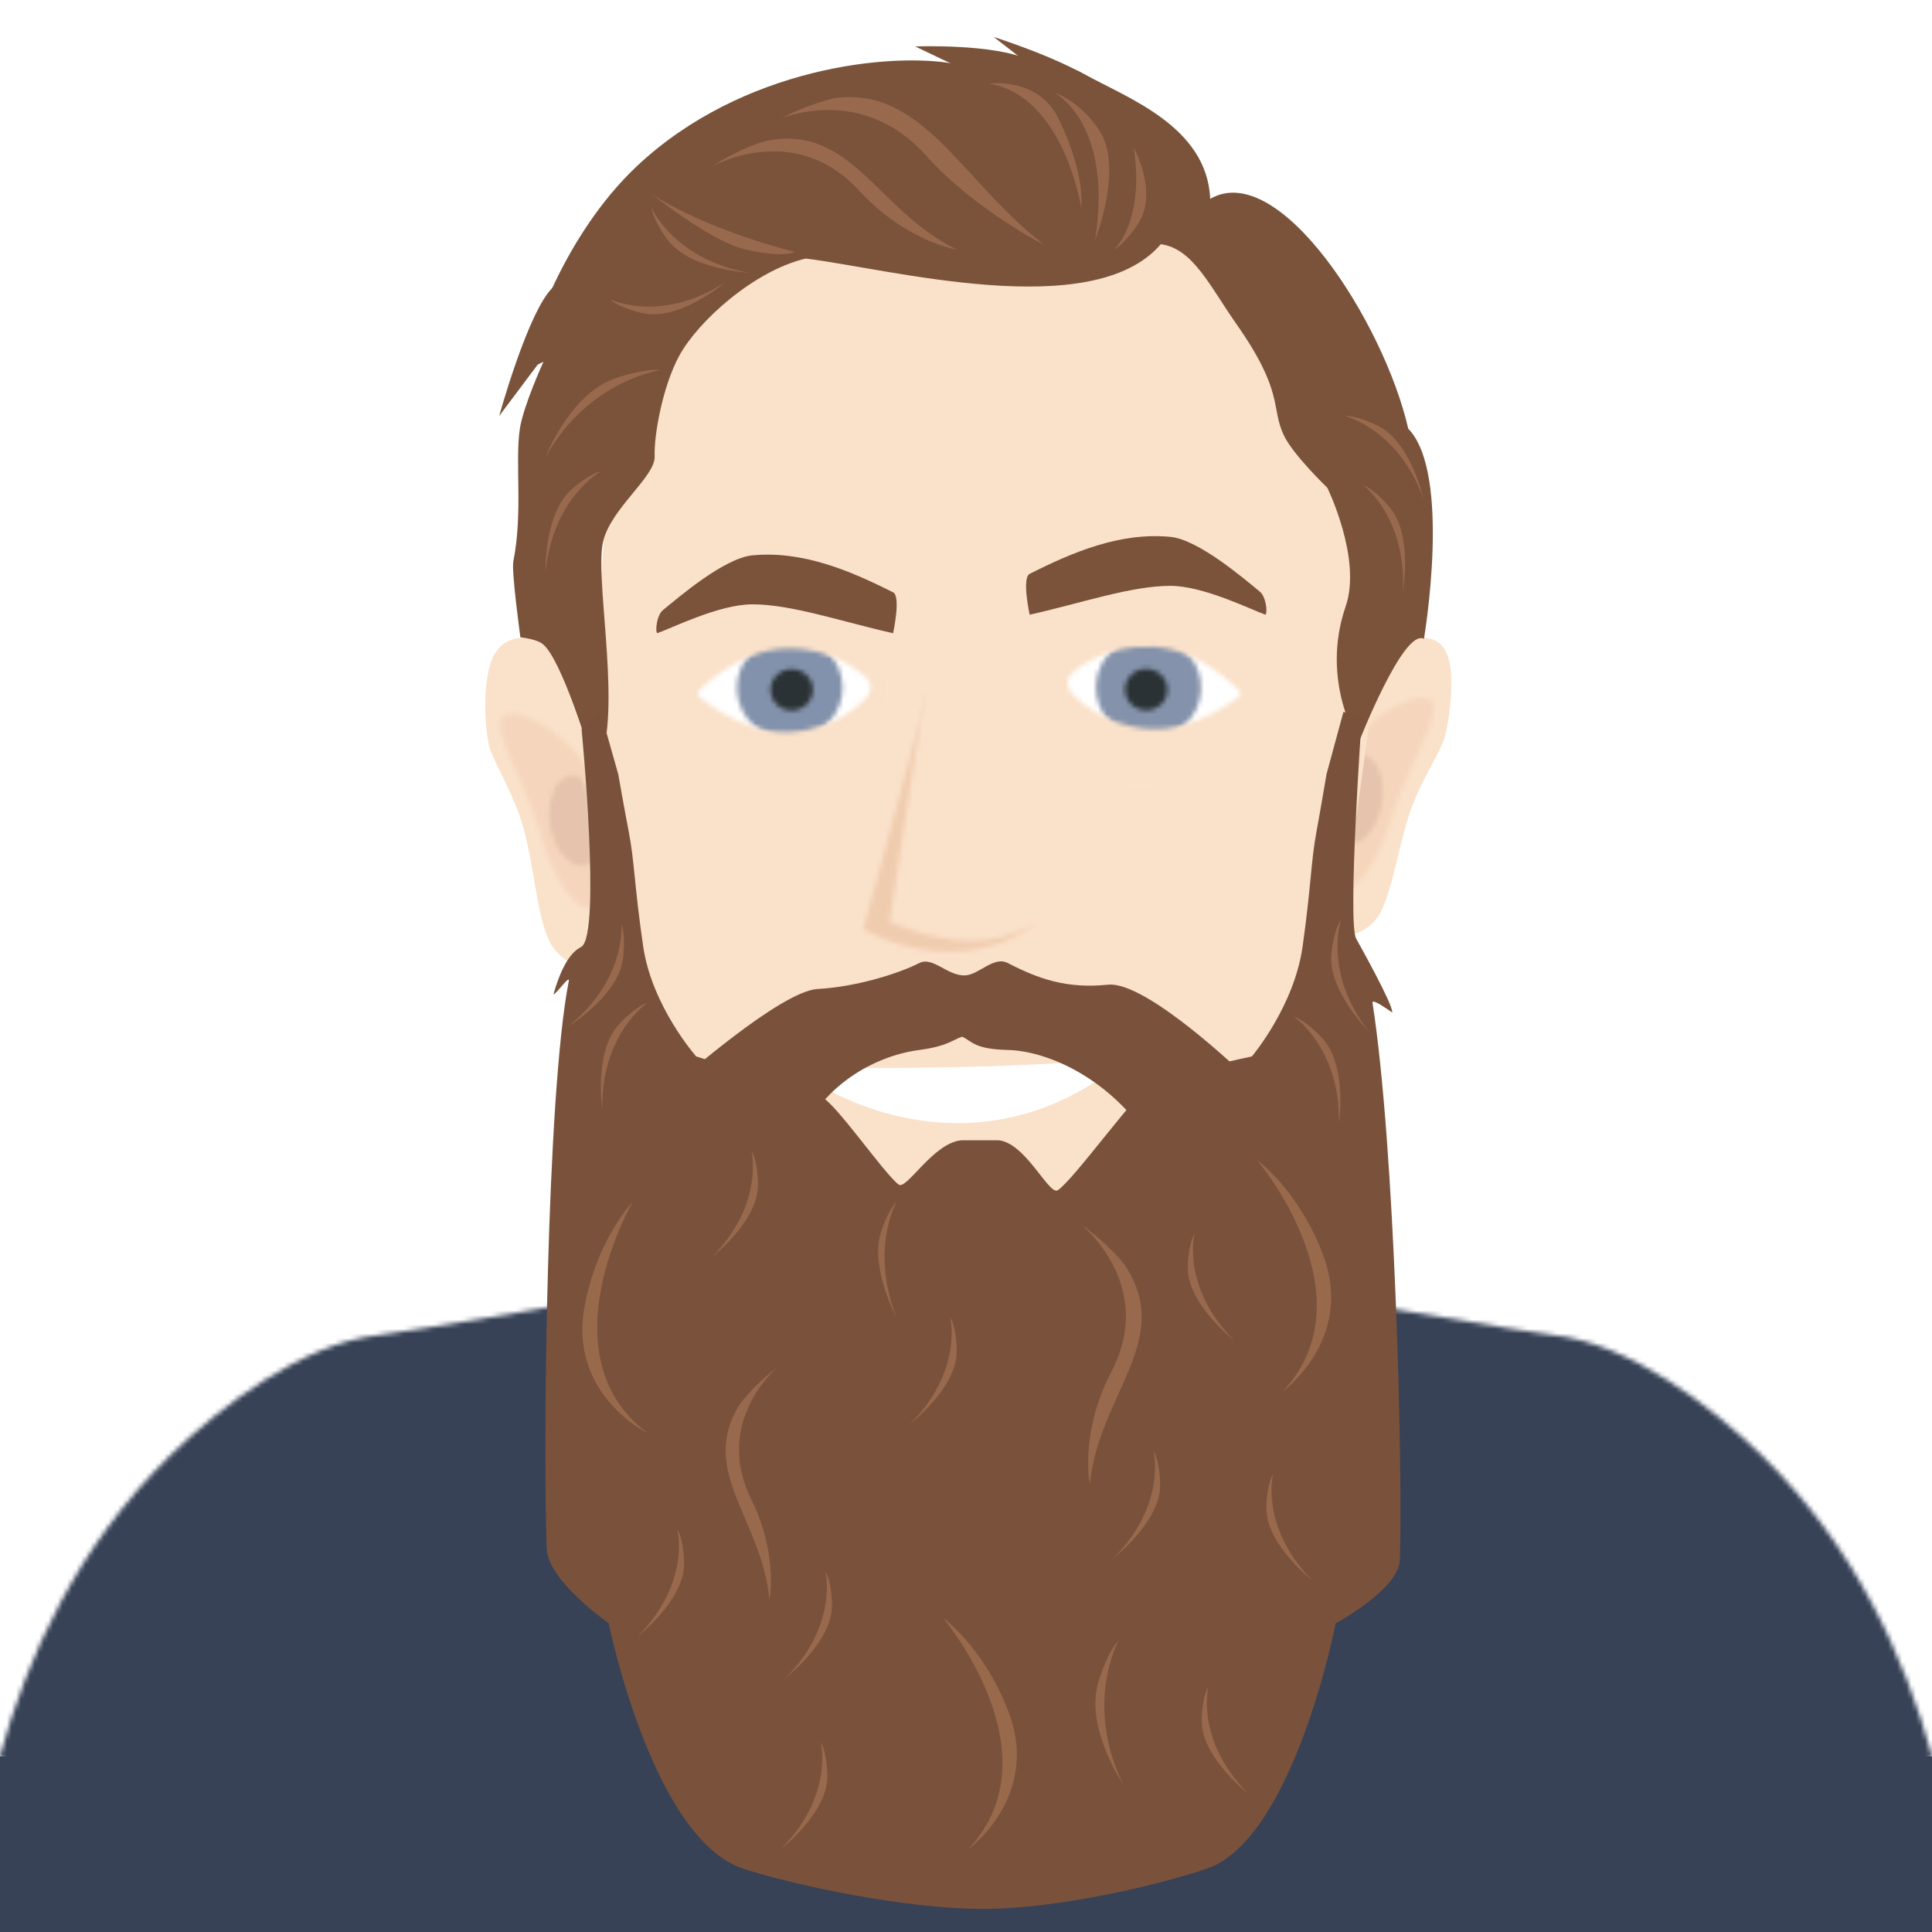 <svg width="418" height="418" viewBox="0 0 418 418" fill="none" xmlns="http://www.w3.org/2000/svg">
<rect x="0" y="0" width="418" height="418" fill="#808080" stroke="none"/>
<g clip-path="url(#clip0)">
<rect width="418" height="418" fill="white"/>
<rect y="380" width="418" height="38" fill="#374257"/>
<mask id="mask0" mask-type="alpha" maskUnits="userSpaceOnUse" x="0" y="275" width="418" height="203">
<path fill-rule="evenodd" clip-rule="evenodd" d="M247.656 275L255.671 275.287C289.352 281.169 329.934 288.172 336.061 288.852C352.759 290.698 370.504 304.438 381.368 315.076C401.191 334.489 412.07 358.329 418 379.874C364.525 440.501 290.627 478 209 478C127.373 478 53.475 440.501 0 379.874C5.93 358.329 16.81 334.489 36.633 315.076C47.496 304.438 65.241 290.698 81.939 288.852C88.066 288.172 128.648 281.169 162.329 275.287L169.956 276.872C174.722 277.689 178.954 280.937 184.601 281.939C193.335 283.487 216.181 284.371 231.938 280.795C237.544 279.523 239.698 277.707 247.656 275Z" fill="white"/>
</mask>
<g mask="url(#mask0)">
<path fill-rule="evenodd" clip-rule="evenodd" d="M-4.191 482.861H423.415V269.449H-4.191V482.861Z" fill="#374257"/>
</g>
<mask id="mask1" mask-type="alpha" maskUnits="userSpaceOnUse" x="125" y="279" width="165" height="65">
<path fill-rule="evenodd" clip-rule="evenodd" d="M275.707 279.267C269.456 281.42 207.403 286.617 207.403 286.617C207.403 286.617 145.457 281.934 139.207 279.782L125.48 282.318C126.019 285.337 155.705 344.077 208.284 343.9C263.987 343.713 288.897 284.684 289.434 281.665L275.707 279.267Z" fill="white"/>
</mask>
<g mask="url(#mask1)">
<path fill-rule="evenodd" clip-rule="evenodd" d="M125.355 378.373H289.548V268.352H125.355V378.373Z" fill="#131C2E"/>
</g>
<mask id="mask2" mask-type="alpha" maskUnits="userSpaceOnUse" x="140" y="274" width="137" height="55">
<path fill-rule="evenodd" clip-rule="evenodd" d="M249.367 274.053C244.171 275.765 208.544 282.713 208.544 282.713C208.544 282.713 170.412 275.765 165.216 274.053L140.439 279.296C140.887 281.696 165.566 328.387 209.276 328.246C255.584 328.097 276.292 281.178 276.738 278.778L249.367 274.053Z" fill="white"/>
</mask>
<g mask="url(#mask2)">
<path fill-rule="evenodd" clip-rule="evenodd" d="M140.336 355.647H276.835V268.196H140.336V355.647Z" fill="#FAE1C9"/>
</g>
<mask id="mask3" mask-type="alpha" maskUnits="userSpaceOnUse" x="154" y="206" width="112" height="116">
<path fill-rule="evenodd" clip-rule="evenodd" d="M265.728 206.609L154.119 240.597L156.461 287.472C156.461 287.472 178.172 325.724 215.186 321.598C253.308 317.35 260.32 287.949 260.32 287.949L265.728 206.609Z" fill="white"/>
</mask>
<g mask="url(#mask3)">
<path fill-rule="evenodd" clip-rule="evenodd" d="M154.65 337.158L280.946 318.685L255.135 143.666L128.838 162.139L154.65 337.158Z" fill="#FAE1C9"/>
</g>
<mask id="mask4" mask-type="alpha" maskUnits="userSpaceOnUse" x="150" y="163" width="117" height="132">
<path fill-rule="evenodd" clip-rule="evenodd" d="M243.117 163.583L150.346 215.343L158.769 272.615C177.179 293.142 234.944 305.251 260.362 280.842C262.489 268.707 266.832 175.431 266.832 175.431C262.241 167.628 243.117 163.583 243.117 163.583Z" fill="white"/>
</mask>
<g mask="url(#mask4)">
<path fill-rule="evenodd" clip-rule="evenodd" d="M159.397 318.149L275.294 301.151L253.781 154.872L137.883 171.87L159.397 318.149Z" fill="#F1CCAE"/>
</g>
<path fill-rule="evenodd" clip-rule="evenodd" d="M304.249 139.524C301.96 141.713 295.901 149.638 295.901 149.638L287 202.974C287 202.974 295.233 203.699 298.654 197.473C301.374 192.222 302.436 183.381 305.207 175.302C307.411 168.872 311.53 162.874 312.436 159.915C313.515 156.387 314.831 146.752 313.312 142.173C311.65 137.16 306.697 137.181 304.249 139.524Z" fill="#FAE1C9"/>
<mask id="mask5" mask-type="alpha" maskUnits="userSpaceOnUse" x="286" y="151" width="25" height="42">
<path fill-rule="evenodd" clip-rule="evenodd" d="M288.71 167.604C285.664 177.663 284.482 191.086 288.955 192.644C293.429 194.201 298.416 185.873 301.461 175.815C304.506 165.758 313.426 152.772 308.952 151.214C304.479 149.657 291.757 157.545 288.71 167.604Z" fill="white"/>
</mask>
<g mask="url(#mask5)">
<path fill-rule="evenodd" clip-rule="evenodd" d="M312.956 149.183L286.59 145.837L280.664 191.664L307.029 195.01L312.956 149.183Z" fill="#F5D6BC"/>
</g>
<mask id="mask6" mask-type="alpha" maskUnits="userSpaceOnUse" x="288" y="163" width="12" height="20">
<path fill-rule="evenodd" clip-rule="evenodd" d="M290.083 171.375C288.969 176.691 287.71 181.584 290.964 182.484C294.219 183.385 297.762 179.808 298.875 174.493C299.989 169.177 298.255 164.137 295 163.236C291.745 162.335 291.197 166.06 290.083 171.375Z" fill="white"/>
</mask>
<g mask="url(#mask6)">
<path fill-rule="evenodd" clip-rule="evenodd" d="M284 186.572L302.889 187.498L304.318 159.264L285.429 158.337L284 186.572Z" fill="#E6C3AC"/>
</g>
<path fill-rule="evenodd" clip-rule="evenodd" d="M118.573 140.14C121.218 142.785 127.97 152.096 127.97 152.096L133 211C133 211 122.476 210.815 118.87 203.659C116.037 197.644 115.727 187.929 113.162 178.837C111.121 171.603 106.603 164.611 105.802 161.295C104.847 157.342 104.309 146.735 106.771 141.946C109.468 136.705 115.743 137.312 118.573 140.14Z" fill="#FAE1C9"/>
<mask id="mask7" mask-type="alpha" maskUnits="userSpaceOnUse" x="108" y="154" width="24" height="43">
<path fill-rule="evenodd" clip-rule="evenodd" d="M129.398 171.309C132.282 181.436 133.26 194.908 128.785 196.404C124.307 197.898 119.467 189.476 116.584 179.349C113.701 169.222 105.014 156.072 109.49 154.577C113.966 153.084 126.514 161.18 129.398 171.309Z" fill="white"/>
</mask>
<g mask="url(#mask7)">
<path fill-rule="evenodd" clip-rule="evenodd" d="M105.535 152.483L131.829 149.522L137.052 195.545L110.757 198.505L105.535 152.483Z" fill="#F5D6BC"/>
</g>
<mask id="mask8" mask-type="alpha" maskUnits="userSpaceOnUse" x="118" y="167" width="11" height="21">
<path fill-rule="evenodd" clip-rule="evenodd" d="M127.884 176.056C128.91 181.41 130.087 186.344 126.842 187.199C123.597 188.057 120.133 184.412 119.107 179.058C118.081 173.703 119.879 168.667 123.124 167.811C126.369 166.953 126.858 170.702 127.884 176.056Z" fill="white"/>
</mask>
<g mask="url(#mask8)">
<path fill-rule="evenodd" clip-rule="evenodd" d="M133.697 191.406L114.927 192.059L113.932 163.685L132.701 163.031L133.697 191.406Z" fill="#E6C3AC"/>
</g>
<path fill-rule="evenodd" clip-rule="evenodd" d="M139.672 243.236C148.458 264.289 179.439 283.433 204.54 285.856C230.413 288.354 270.194 257.829 277.202 239.229C278.568 235.606 280.657 232.692 282.181 227.766C284.182 221.3 285.652 212.39 287.68 204.099C289.17 198.014 291.456 191.621 292.339 184.704C294.109 170.844 298.73 144.018 297.901 130.112C297.498 123.34 285.867 64.027 266.423 56.849C250.805 51.084 187.084 37.564 155.043 62.596C144.204 71.065 133.601 90.887 131.114 108.946C130.708 111.898 125.651 203.346 129.339 216.24C133 229.032 137.648 238.385 139.672 243.236Z" fill="#FAE1C9"/>
<path fill-rule="evenodd" clip-rule="evenodd" d="M171.345 229.883C171.533 232.592 209.37 259.125 245 228C244.886 230.646 172.004 232.292 171.345 229.883C171.345 229.883 170.569 230.204 171.345 229.883Z" fill="white"/>
<mask id="mask9" mask-type="alpha" maskUnits="userSpaceOnUse" x="186" y="150" width="38" height="56">
<path fill-rule="evenodd" clip-rule="evenodd" d="M223.665 199.843L208.745 153.075L200.654 150.083L186.82 200.994C186.82 200.994 194.534 205.883 205.368 205.883C217.302 205.883 223.665 199.843 223.665 199.843Z" fill="white"/>
</mask>
<g mask="url(#mask9)">
<path fill-rule="evenodd" clip-rule="evenodd" d="M182.673 209.812L227.814 209.811L227.811 146.154L182.67 146.156L182.673 209.812Z" fill="#F0CCAF"/>
</g>
<mask id="mask10" mask-type="alpha" maskUnits="userSpaceOnUse" x="192" y="148" width="36" height="56">
<path fill-rule="evenodd" clip-rule="evenodd" d="M227.246 198.433L217.771 148.741L200.177 148.742L192.471 199.439C192.471 199.439 201.671 203.643 210.29 203.643C218.906 203.643 227.246 198.433 227.246 198.433Z" fill="white"/>
</mask>
<g mask="url(#mask10)">
<path fill-rule="evenodd" clip-rule="evenodd" d="M188.344 207.573L231.372 207.572L231.369 144.812L188.342 144.814L188.344 207.573Z" fill="#FAE1C9"/>
</g>
<mask id="mask11" mask-type="alpha" maskUnits="userSpaceOnUse" x="227" y="129" width="42" height="41">
<path fill-rule="evenodd" clip-rule="evenodd" d="M247.051 169.652C235.75 168.907 227.182 159.358 227.913 148.322C228.644 137.287 238.397 128.945 249.698 129.689C260.999 130.434 269.567 139.983 268.836 151.019C268.105 162.055 258.352 170.396 247.051 169.652Z" fill="white"/>
</mask>
<g mask="url(#mask11)">
<path fill-rule="evenodd" clip-rule="evenodd" d="M221.99 172.255L271.552 175.521L274.76 127.085L225.198 123.819L221.99 172.255Z" fill="white"/>
</g>
<mask id="mask12" mask-type="alpha" maskUnits="userSpaceOnUse" x="237" y="137" width="23" height="23">
<path fill-rule="evenodd" clip-rule="evenodd" d="M247.749 159.867C241.484 159.453 236.733 154.145 237.139 148.012C237.545 141.878 242.951 137.242 249.215 137.656C255.48 138.07 260.23 143.377 259.825 149.51C259.419 155.643 254.013 160.281 247.749 159.867Z" fill="white"/>
</mask>
<g mask="url(#mask12)">
<path fill-rule="evenodd" clip-rule="evenodd" d="M231.852 163.039L263.09 165.103L265.113 134.482L233.875 132.418L231.852 163.039Z" fill="#8492AB"/>
</g>
<mask id="mask13" mask-type="alpha" maskUnits="userSpaceOnUse" x="243" y="144" width="10" height="10">
<path fill-rule="evenodd" clip-rule="evenodd" d="M247.696 153.677C245.167 153.51 243.248 151.367 243.412 148.891C243.576 146.415 245.758 144.543 248.288 144.71C250.817 144.877 252.735 147.02 252.571 149.496C252.408 151.973 250.225 153.845 247.696 153.677Z" fill="white"/>
</mask>
<g mask="url(#mask13)">
<path fill-rule="evenodd" clip-rule="evenodd" d="M238.436 157.405L256.384 158.591L257.546 140.982L239.599 139.796L238.436 157.405Z" fill="#2B3235"/>
</g>
<mask id="mask14" mask-type="alpha" maskUnits="userSpaceOnUse" x="225" y="125" width="51" height="48">
<path fill-rule="evenodd" clip-rule="evenodd" d="M275.155 128.465L228.444 125.4L225.529 169.24L272.24 172.306L275.155 128.465ZM248.521 157.673C237.659 156.96 231.886 149.919 231.886 149.919C230.536 148.596 230.644 146.566 232.189 145.467C232.189 145.467 238.837 139.246 249.699 139.959C260.561 140.672 268.777 150.107 268.777 150.107C268.777 150.107 259.383 158.386 248.521 157.673Z" fill="white"/>
</mask>
<g mask="url(#mask14)">
<path fill-rule="evenodd" clip-rule="evenodd" d="M220.924 173.18L276.285 176.814L279.762 124.524L224.402 120.891L220.924 173.18Z" fill="#FAE1C9"/>
</g>
<mask id="mask15" mask-type="alpha" maskUnits="userSpaceOnUse" x="150" y="129" width="42" height="41">
<path fill-rule="evenodd" clip-rule="evenodd" d="M171.617 169.72C182.935 169.311 191.784 160.02 191.383 148.968C190.982 137.916 181.482 129.287 170.163 129.696C158.845 130.105 149.996 139.396 150.398 150.448C150.799 161.501 160.299 170.128 171.617 169.72Z" fill="white"/>
</mask>
<g mask="url(#mask15)">
<path fill-rule="evenodd" clip-rule="evenodd" d="M146.953 174.859L196.59 173.066L194.828 124.557L145.191 126.35L146.953 174.859Z" fill="white"/>
</g>
<mask id="mask16" mask-type="alpha" maskUnits="userSpaceOnUse" x="159" y="137" width="24" height="23">
<path fill-rule="evenodd" clip-rule="evenodd" d="M171.267 159.919C177.571 159.692 182.501 154.528 182.277 148.385C182.054 142.242 176.761 137.447 170.457 137.674C164.153 137.902 159.224 143.065 159.447 149.208C159.671 155.351 164.962 160.146 171.267 159.919Z" fill="white"/>
</mask>
<g mask="url(#mask16)">
<path fill-rule="evenodd" clip-rule="evenodd" d="M155.702 164.697L187.139 163.563L186.023 132.896L154.586 134.03L155.702 164.697Z" fill="#8392AC"/>
</g>
<mask id="mask17" mask-type="alpha" maskUnits="userSpaceOnUse" x="166" y="144" width="10" height="10">
<path fill-rule="evenodd" clip-rule="evenodd" d="M171.453 153.734C173.986 153.642 175.967 151.557 175.877 149.077C175.787 146.597 173.66 144.661 171.128 144.753C168.595 144.844 166.614 146.929 166.704 149.409C166.794 151.889 168.92 153.825 171.453 153.734Z" fill="white"/>
</mask>
<g mask="url(#mask17)">
<path fill-rule="evenodd" clip-rule="evenodd" d="M162.622 158.386L180.597 157.736L179.958 140.1L161.982 140.751L162.622 158.386Z" fill="#2B3235"/>
</g>
<mask id="mask18" mask-type="alpha" maskUnits="userSpaceOnUse" x="144" y="126" width="50" height="47">
<path fill-rule="evenodd" clip-rule="evenodd" d="M144.846 127.883L191.53 126.172L193.127 170.817L146.443 172.529L145.064 133.958L144.846 127.883ZM170.539 158.37C181.395 157.972 187.364 150.989 187.364 150.989C188.749 149.685 188.704 147.618 187.195 146.454C187.195 146.454 180.749 139.933 169.894 140.331C159.038 140.729 150.56 150.07 150.56 150.07C150.56 150.07 159.683 158.767 170.539 158.37Z" fill="white"/>
</mask>
<g mask="url(#mask18)">
<path fill-rule="evenodd" clip-rule="evenodd" d="M142.274 176.99L197.602 174.961L195.697 121.71L140.369 123.739L142.274 176.99Z" fill="#FAE1C9"/>
</g>
<path fill-rule="evenodd" clip-rule="evenodd" d="M253.215 126.751C244.709 126.751 233.925 130.494 222.774 133C222.774 133 221.032 125.036 222.774 124.158C231.996 119.505 242.297 115.112 253.215 116.155C259.294 116.736 269.132 125.19 272.564 127.997C273.913 129.101 274.271 132.518 273.808 133C270.572 131.868 260.405 126.751 253.215 126.751Z" fill="#7A533A"/>
<path fill-rule="evenodd" clip-rule="evenodd" d="M162.785 130.751C171.291 130.751 182.075 134.494 193.226 137C193.226 137 194.968 129.036 193.226 128.158C184.004 123.505 173.703 119.112 162.785 120.155C156.706 120.736 146.868 129.19 143.436 131.997C142.087 133.101 141.729 136.518 142.192 137C145.428 135.868 155.595 130.751 162.785 130.751Z" fill="#7A533A"/>
<path fill-rule="evenodd" clip-rule="evenodd" d="M251.147 52.834C236.396 70.069 192.281 58.095 174.307 55.941C163.126 58.582 151.042 69.484 146.973 76.942C143.369 83.545 141.462 94.189 141.639 98.734C141.811 103.138 132.212 109.938 130.496 117.123C128.69 124.678 133.85 149.72 130.496 162.644C130.287 163.445 127.515 162.644 127.515 162.644C127.515 162.644 121.675 143.161 117.577 139.465C116.187 138.211 112.59 137.894 112.59 137.894C112.59 137.894 110.627 123.635 111.063 121.452C113.178 110.881 111.389 99.952 112.475 92.755C113.219 87.82 117.577 78.276 117.577 78.276C117.577 78.276 114.022 80.082 114.012 79.659C113.891 74.307 121.983 50.814 137.815 35.928C160.591 14.514 192.841 11.241 206.605 13.829C214.264 12.963 211.915 13.647 208.124 11.084C212.682 10.303 225.308 15.193 225.797 15.998C225.797 15.205 224.642 14.541 223.227 13.829C224.626 13.517 229.457 13.17 234.522 15.998C243.776 21.165 261.146 27.285 261.835 43.026C276.747 34.362 299.41 69.747 304.685 92.755C314.158 102.444 308.081 138.221 308.081 138.221C303.642 135.856 293.995 160.595 293.995 160.595C293.995 160.595 285.526 147.513 291.144 131.193C294.701 120.861 287.17 105.522 287.17 105.522C287.17 105.522 279.738 98.385 277.749 94.151C274.901 88.087 277.904 84.911 267.465 70.045C261.751 61.907 258.113 53.776 251.147 52.834Z" fill="#7A533A"/>
<path fill-rule="evenodd" clip-rule="evenodd" d="M260.981 404.34C279.932 397.969 288.981 351.191 288.981 351.191C288.981 351.191 302.684 343.924 302.88 337.39C303.488 317.022 301.826 248.141 296.952 216.982C296.777 215.867 300.433 218.557 301.224 219.055C301.391 217.343 294.23 204.55 293.409 203.072C291.511 199.661 294.61 155.488 294.61 155.488L290.668 154L286.999 167.506C286.999 167.506 285.668 175.402 284.814 179.999C283.621 186.427 283.656 191.855 281.821 204.819C279.986 217.784 270.853 228.561 270.853 228.561C270.853 228.561 253.815 232.139 249.042 234.658C245.839 236.346 232.228 255.374 228.84 257.517C226.973 258.697 221.893 247.266 216.071 246.713H207.976C201.9 247.266 196.113 257.568 194.428 256.286C191.09 253.747 180.56 238.234 177.465 237.167C172.596 235.486 150.616 228.561 150.616 228.561C150.616 228.561 141.084 217.784 139.168 204.819C137.253 191.855 137.29 186.427 136.044 179.999C135.153 175.402 133.763 167.506 133.763 167.506L129.935 154L125.823 157.718C125.823 157.718 130.099 201.875 125.823 204.819C125.194 205.252 122.301 206.129 119.732 215.147C120.484 214.977 123.371 210.681 123.05 212.322C118.198 237.07 117.459 314.185 118.297 335.102C118.578 342.082 131.695 351.191 131.695 351.191C131.695 351.191 141.141 397.969 160.92 404.34C172.173 407.965 195.923 413 212.601 413C228.983 413 250.575 407.839 260.981 404.34Z" fill="#7A523B"/>
<path fill-rule="evenodd" clip-rule="evenodd" d="M218.041 208.36C214.964 206.774 211.801 210.94 208.768 211.033C204.963 211.15 201.821 206.874 198.898 208.36C194.11 210.792 184.853 213.555 176.907 213.974C168.96 214.394 147 233.825 147 233.825V274.33H176.907C176.907 274.33 169.606 257.206 172.138 249.002C176.144 236.021 188.248 228.568 198.898 227.168C205.015 226.363 206.121 224.95 208.182 224.291C210.406 225.375 210.895 226.994 218.041 227.168C226.689 227.378 240.443 233.315 249.422 247.574C252.449 252.382 240.874 262.328 240.874 262.328L253.414 287L269 232.413C269 232.413 248.023 212.2 239.743 213.044C230.727 213.962 224.676 211.78 218.041 208.36Z" fill="#7A523B"/>
<path fill-rule="evenodd" clip-rule="evenodd" d="M255 39L215 8C215 8 231.37 13.169 238.016 18.32C244.682 23.487 255 39 255 39Z" fill="#7A533A"/>
<path fill-rule="evenodd" clip-rule="evenodd" d="M198 10.046L244 32C244 32 230.26 16.614 222.594 12.955C215.139 9.397 198 10.046 198 10.046Z" fill="#7A533A"/>
<path fill-rule="evenodd" clip-rule="evenodd" d="M138 50L108 90C108 90 113.487 70.153 118.487 63.486C123.251 57.134 138 50 138 50Z" fill="#7A533A"/>
<path fill-rule="evenodd" clip-rule="evenodd" d="M172 54.487C172 54.487 153.81 50.195 141 42C141 42 152.912 51.483 160.091 53.64C164.237 54.886 170.004 55.51 172 54.487Z" fill="#98694D"/>
<path fill-rule="evenodd" clip-rule="evenodd" d="M295 105C295 105 304.369 112.069 303.508 128C303.508 128 305.581 116.703 301.218 110.465C300.138 108.921 296.999 105.676 295 105Z" fill="#98694D"/>
<path fill-rule="evenodd" clip-rule="evenodd" d="M130 102C130 102 119.576 107.672 118.005 124C118.005 124 117.66 112.186 122.964 106.551C124.277 105.155 127.904 102.364 130 102Z" fill="#98694D"/>
<path fill-rule="evenodd" clip-rule="evenodd" d="M143 80.06C143 80.06 127.206 82.215 118 99C118 99 122.772 86.304 132.021 82.283C134.31 81.287 140.166 79.667 143 80.06Z" fill="#98694D"/>
<path fill-rule="evenodd" clip-rule="evenodd" d="M141 45C141 45 145.789 56.08 162 59C162 59 150.144 58.397 144.956 52.538C143.671 51.087 141.186 47.166 141 45Z" fill="#98694D"/>
<path fill-rule="evenodd" clip-rule="evenodd" d="M241 54C241 54 247.69 48.233 245.304 32C245.304 32 250.353 40.917 246.632 47.759C245.711 49.452 242.914 53.101 241 54Z" fill="#98694D"/>
<path fill-rule="evenodd" clip-rule="evenodd" d="M132 64.78C132 64.78 143.094 70.118 157 61C157 61 147.877 68.873 140.06 67.92C138.124 67.685 133.618 66.352 132 64.78Z" fill="#98694D"/>
<path fill-rule="evenodd" clip-rule="evenodd" d="M291 90.012C291 90.012 302.568 92.821 308 108C308 108 305.521 96.647 298.981 92.597C297.362 91.594 293.141 89.836 291 90.012Z" fill="#98694D"/>
<path fill-rule="evenodd" clip-rule="evenodd" d="M228 20C228 20 240.942 26.351 236.921 52C236.921 52 242.994 36.7 238.081 28.615C236.745 26.416 233.248 21.858 228 20Z" fill="#98694D"/>
<path fill-rule="evenodd" clip-rule="evenodd" d="M154 36.053C154 36.053 171.764 25.845 185.922 41.286C195.997 52.274 207.384 54.18 206.99 53.987C189.764 45.587 184.272 26.9 166.02 30.441C162.944 31.038 156.874 34.028 154 36.053Z" fill="#98694D"/>
<path fill-rule="evenodd" clip-rule="evenodd" d="M169 25.655C169 25.655 186.448 18.034 200.408 33.712C210.72 45.294 226.344 53.259 225.994 52.994C208.697 39.9 200.036 19.21 181.498 21.124C178.375 21.446 172.049 23.89 169 25.655Z" fill="#98694D"/>
<path fill-rule="evenodd" clip-rule="evenodd" d="M233.92 45C233.92 45 230.297 20.888 214 18.091C214 18.091 224.528 16.621 228.937 25.515C233.122 33.955 234.345 41.155 233.92 45Z" fill="#98694D"/>
<path fill-rule="evenodd" clip-rule="evenodd" d="M234 265C234 265 250.248 278.093 240.464 296.778C233.5 310.075 235.768 321.424 235.812 320.988C237.702 301.887 253.74 290.196 243.745 274.313C242.06 271.636 236.989 266.988 234 265Z" fill="#98694D"/>
<path fill-rule="evenodd" clip-rule="evenodd" d="M168 296C168 296 154.252 307.69 162.531 324.374C168.423 336.246 166.503 346.379 166.467 345.989C164.869 328.936 151.296 318.496 159.754 304.315C161.179 301.925 165.471 297.775 168 296Z" fill="#98694D"/>
<path fill-rule="evenodd" clip-rule="evenodd" d="M194 260C194 260 188.154 270.134 193.942 285C193.942 285 188.576 274.988 190.365 267.463C190.808 265.599 192.489 261.369 194 260Z" fill="#98694D"/>
<path fill-rule="evenodd" clip-rule="evenodd" d="M205.58 285C205.58 285 208.452 296.468 197 308C197 308 206.314 300.775 206.964 293.199C207.125 291.322 206.754 286.814 205.58 285Z" fill="#98694D"/>
<path fill-rule="evenodd" clip-rule="evenodd" d="M275.421 319C275.421 319 272.548 330.468 284 342C284 342 274.686 334.775 274.036 327.199C273.875 325.323 274.246 320.814 275.421 319Z" fill="#98694D"/>
<path fill-rule="evenodd" clip-rule="evenodd" d="M146.58 331C146.58 331 149.452 342.468 138 354C138 354 147.314 346.775 147.964 339.199C148.125 337.323 147.754 332.814 146.58 331Z" fill="#98694D"/>
<path fill-rule="evenodd" clip-rule="evenodd" d="M261.42 365C261.42 365 258.548 376.468 270 388C270 388 260.686 380.775 260.036 373.199C259.875 371.323 260.246 366.815 261.42 365Z" fill="#98694D"/>
<path fill-rule="evenodd" clip-rule="evenodd" d="M177.58 377C177.58 377 180.453 388.468 169 400C169 400 178.314 392.775 178.964 385.199C179.125 383.323 178.754 378.815 177.58 377Z" fill="#98694D"/>
<path fill-rule="evenodd" clip-rule="evenodd" d="M249.58 314C249.58 314 252.453 325.468 241 337C241 337 250.315 329.775 250.964 322.199C251.125 320.322 250.754 315.814 249.58 314Z" fill="#98694D"/>
<path fill-rule="evenodd" clip-rule="evenodd" d="M178.579 340C178.579 340 181.452 351.468 170 363C170 363 179.314 355.775 179.964 348.199C180.125 346.323 179.754 341.815 178.579 340Z" fill="#98694D"/>
<path fill-rule="evenodd" clip-rule="evenodd" d="M162.58 249C162.58 249 165.452 260.468 154 272C154 272 163.314 264.775 163.964 257.199C164.125 255.323 163.754 250.814 162.58 249Z" fill="#98694D"/>
<path fill-rule="evenodd" clip-rule="evenodd" d="M258.42 267C258.42 267 255.547 278.468 267 290C267 290 257.686 282.775 257.036 275.199C256.875 273.323 257.246 268.815 258.42 267Z" fill="#98694D"/>
<path fill-rule="evenodd" clip-rule="evenodd" d="M241.966 355C241.966 355 234.476 368.781 243 386C243 386 235.264 374.71 237.36 365.009C237.879 362.606 239.975 357.012 241.966 355Z" fill="#98694D"/>
<path fill-rule="evenodd" clip-rule="evenodd" d="M290.135 199C290.135 199 286.261 210.288 296 223C296 223 287.866 214.832 288.002 207.133C288.036 205.227 288.838 200.717 290.135 199Z" fill="#98694D"/>
<path fill-rule="evenodd" clip-rule="evenodd" d="M134.437 200C134.437 200 135.557 211.927 123 222C123 222 132.908 215.975 134.599 208.437C135.018 206.571 135.301 201.984 134.437 200Z" fill="#98694D"/>
<path fill-rule="evenodd" clip-rule="evenodd" d="M140 217C140 217 130.019 223.806 130.301 240C130.301 240 128.585 228.46 133.345 222.302C134.525 220.777 137.903 217.607 140 217Z" fill="#98694D"/>
<path fill-rule="evenodd" clip-rule="evenodd" d="M280 220C280 220 289.982 226.807 289.699 243C289.699 243 291.415 231.459 286.654 225.302C285.475 223.777 282.097 220.608 280 220Z" fill="#98694D"/>
<path fill-rule="evenodd" clip-rule="evenodd" d="M136.908 260C136.908 260 117.682 293.035 140 310C140 310 123.043 301.684 126.453 282.791C128.514 271.374 133.909 263.28 136.908 260Z" fill="#99694C"/>
<path fill-rule="evenodd" clip-rule="evenodd" d="M272 251C272 251 296.82 280.318 277.576 301C277.576 301 292.988 289.81 286.332 271.718C282.309 260.784 275.548 253.721 272 251Z" fill="#99694C"/>
<path fill-rule="evenodd" clip-rule="evenodd" d="M204 350C204 350 228.82 379.318 209.576 400C209.576 400 224.989 388.81 218.331 370.718C214.309 359.784 207.548 352.72 204 350Z" fill="#99694C"/>
</g>
<defs>
<clipPath id="clip0">
<rect width="418" height="418" fill="white"/>
</clipPath>
</defs>
</svg>
